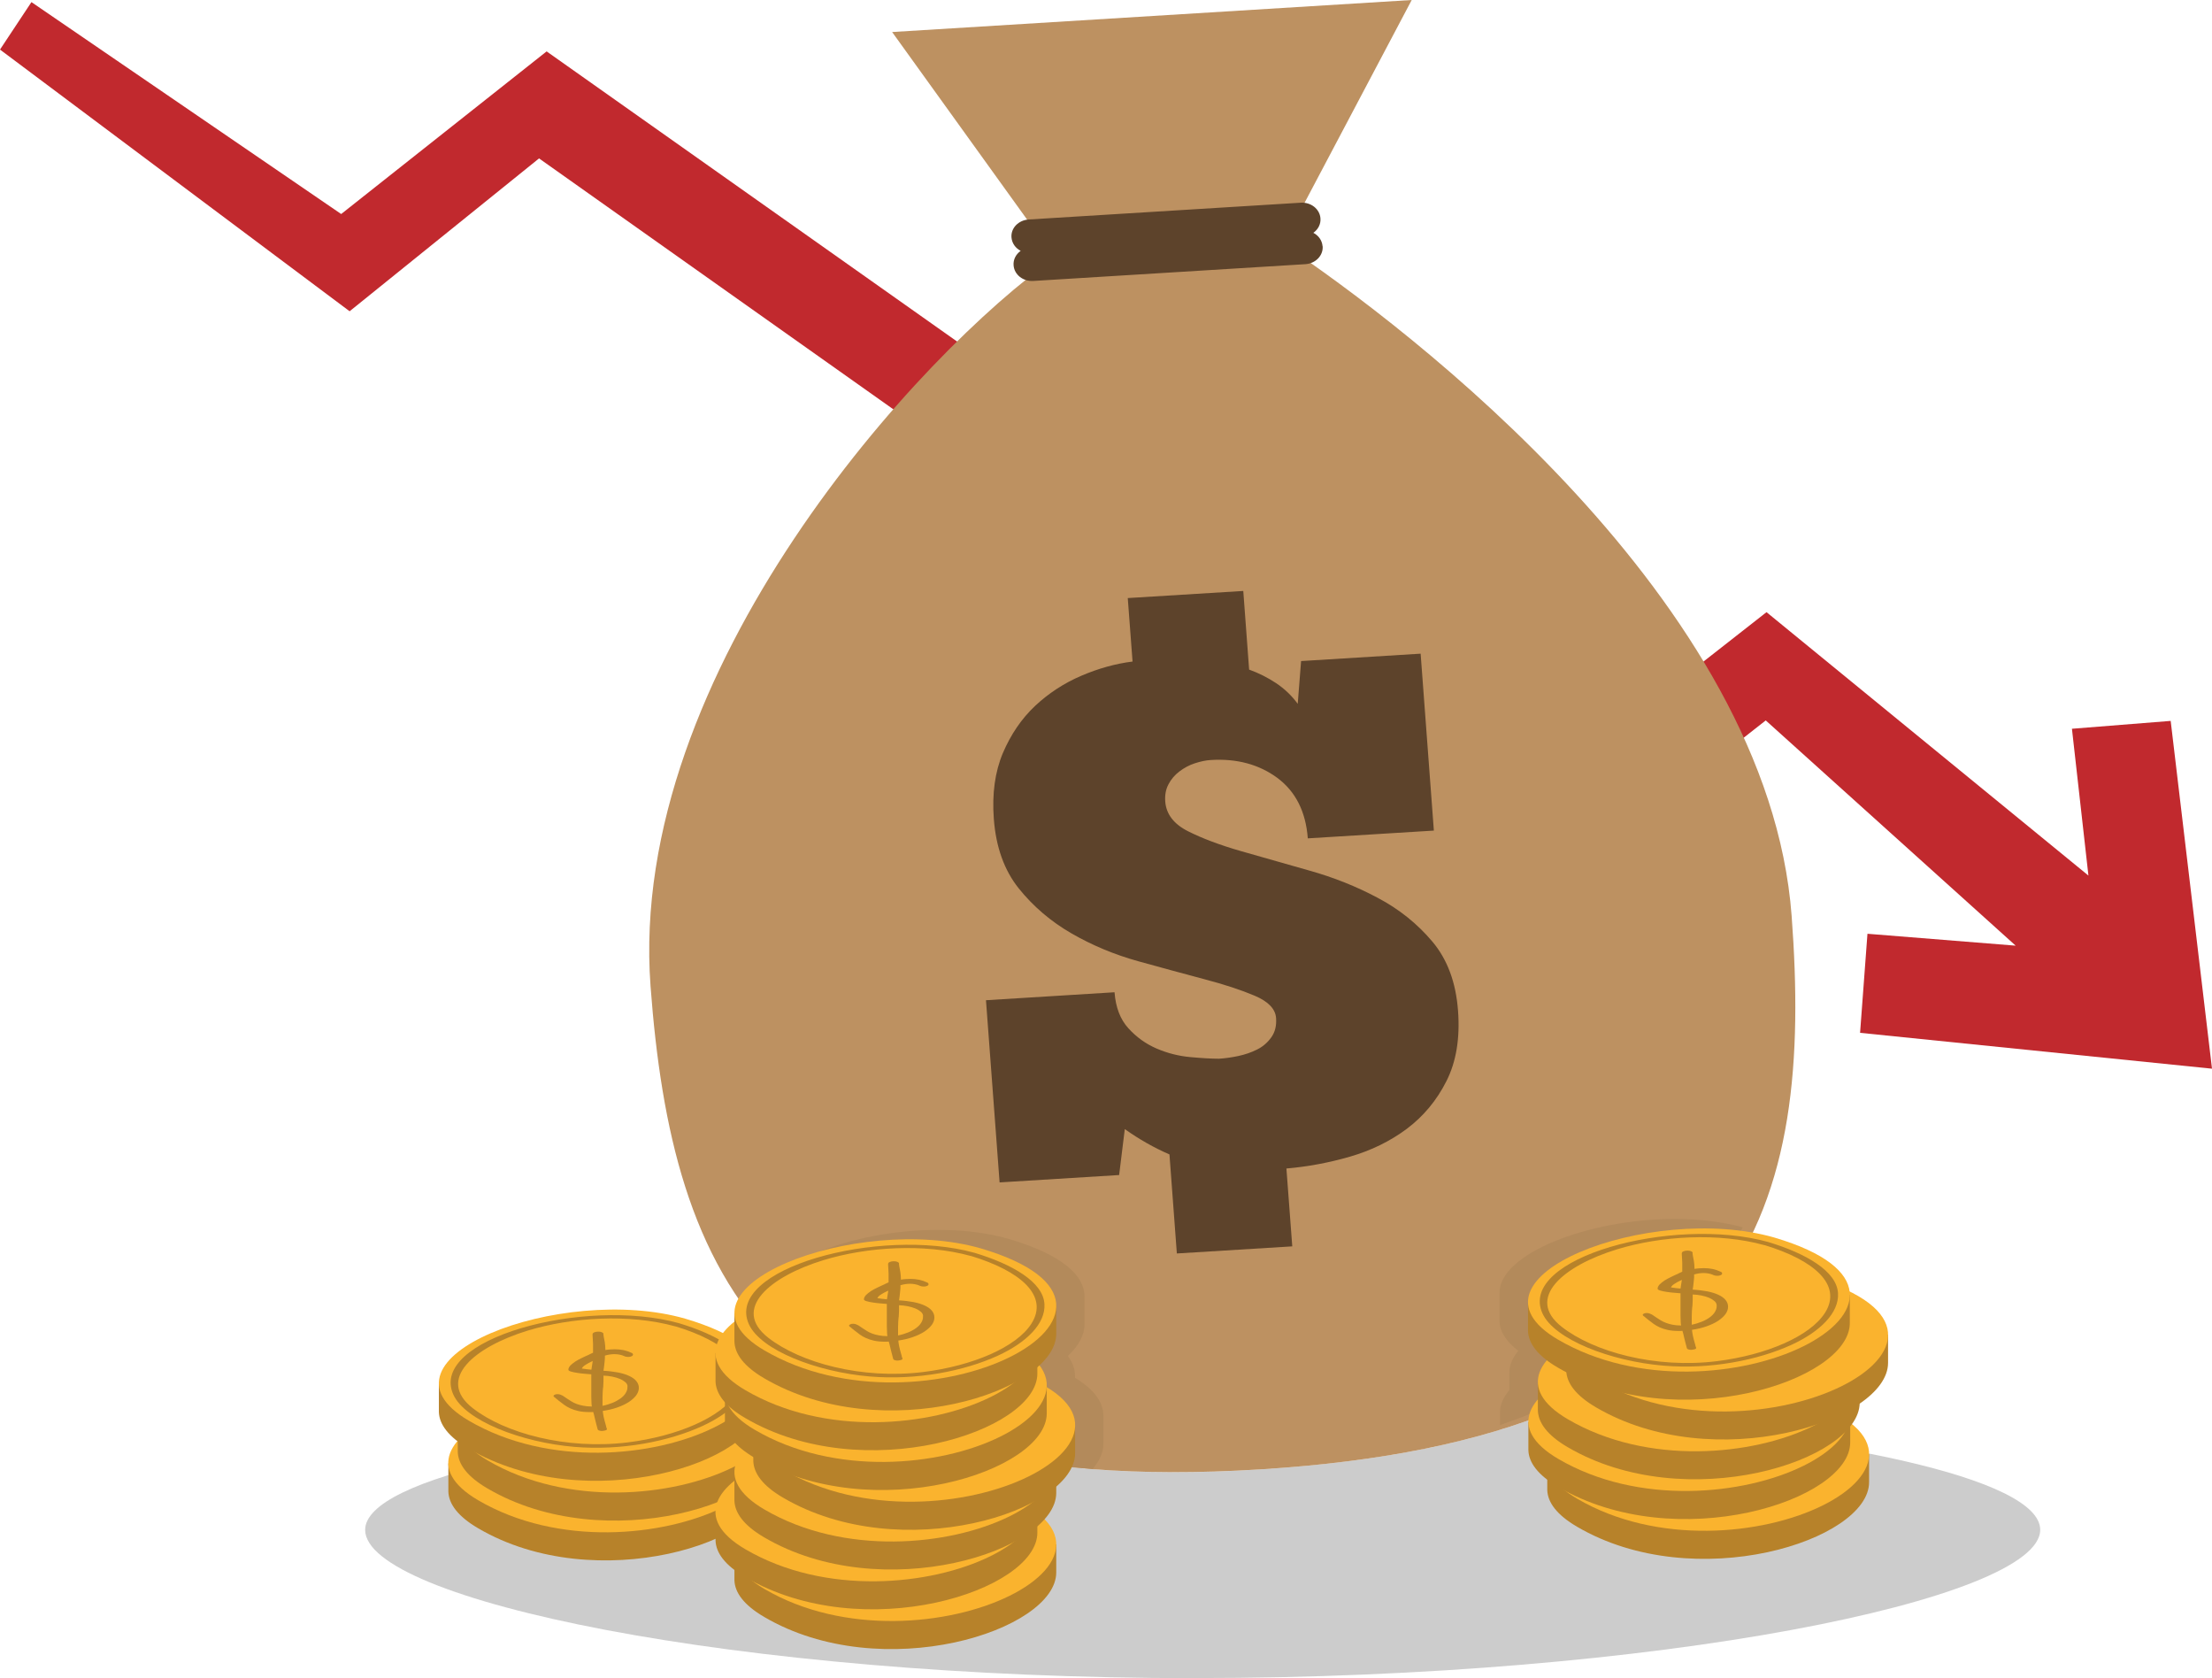 <?xml version="1.0" encoding="UTF-8"?><svg id="Camada_1" xmlns="http://www.w3.org/2000/svg" viewBox="0 0 230.74 175.01"><defs><style>.cls-1{fill:#b7822a;}.cls-2{fill:#c1292e;}.cls-3{fill:#5d432b;}.cls-4{fill:#b38a5b;}.cls-5{fill:#fab32e;}.cls-6{fill:#010101;opacity:.2;}.cls-7{fill:#bd9161;}</style></defs><polygon class="cls-2" points="194.03 107.71 194.8 97.38 210.26 98.62 184.19 75.13 162.77 91.95 56.23 16.52 36.47 32.46 0 5.17 3.28 .22 35.59 22.32 57.02 5.36 163.17 80.37 184.27 63.84 217.85 91.31 216.13 76 226.43 75.18 230.74 111.45 194.03 107.71 194.03 107.71"/><path class="cls-6" d="M124.68,175.01c-48.25,0-86.59-8.21-86.59-15.46,0-5.41,21.77-10.06,52.86-12.07,7.69,3.86,17.93,6.05,31.55,6.05,2.83,0,5.79-.09,8.92-.29,12.26-.76,21.95-2.73,29.57-5.7,30.54,2.05,51.83,6.65,51.83,12,0,7.25-39.89,15.46-88.14,15.46"/><path class="cls-7" d="M110.02,26.9c-13.83,9.67-44.61,43.1-42.16,75.95,2.23,29.86,11.99,53.58,63.56,50.39,51.57-3.18,57.71-27.88,55.47-57.74-2.46-32.85-40.01-61.31-53.07-70.07L147.26,0l-54.2,3.34,16.96,23.56"/><path class="cls-3" d="M129.69,61.63l.61,8.2c1,.36,1.93.83,2.81,1.41.87.58,1.63,1.3,2.26,2.16l.35-4.46,12.47-.77,1.38,18.45-13.15.81c-.21-2.79-1.27-4.88-3.17-6.3-1.91-1.41-4.23-2.04-6.96-1.87-.51.03-1.06.15-1.65.34-.59.19-1.12.48-1.61.85-.49.37-.87.82-1.14,1.34-.28.52-.39,1.12-.34,1.8.1,1.31.89,2.35,2.38,3.1,1.49.75,3.33,1.44,5.52,2.07,2.19.63,4.56,1.3,7.1,2.02,2.54.71,4.93,1.66,7.16,2.85,2.24,1.18,4.13,2.7,5.7,4.56,1.57,1.86,2.46,4.26,2.68,7.2.22,2.89-.19,5.35-1.21,7.36-1.02,2.02-2.4,3.67-4.13,4.97-1.73,1.29-3.71,2.26-5.92,2.9-2.21.64-4.43,1.05-6.64,1.24l.61,8.12-12.04.74-.77-10.33c-1.6-.69-3.15-1.57-4.66-2.64l-.59,4.79-12.47.77-1.42-19,13.41-.83c.12,1.58.6,2.83,1.44,3.75.84.93,1.82,1.63,2.95,2.12,1.12.48,2.29.78,3.5.89,1.21.11,2.21.17,3.01.17.63-.04,1.29-.13,2-.28.7-.15,1.36-.37,1.97-.68.61-.3,1.1-.73,1.49-1.28.39-.55.55-1.22.49-2.01-.07-.95-.82-1.72-2.23-2.32-1.42-.6-3.18-1.18-5.28-1.73-2.1-.56-4.39-1.18-6.88-1.87-2.48-.69-4.8-1.66-6.95-2.9-2.15-1.24-3.98-2.8-5.5-4.69-1.51-1.89-2.38-4.3-2.6-7.24-.2-2.63.12-4.92.94-6.87.83-1.95,1.95-3.59,3.36-4.92,1.42-1.33,3.03-2.38,4.83-3.15,1.8-.77,3.58-1.26,5.34-1.48l-.5-6.62,12.04-.74h0Z"/><path class="cls-3" d="M137.96,25.68c-.05-.61-.42-1.12-.96-1.4.49-.35.79-.9.74-1.51-.07-.97-.99-1.7-2.06-1.63l-28.38,1.75c-1.06.07-1.87.9-1.79,1.87.05.61.42,1.12.96,1.4-.49.35-.79.9-.74,1.51.07.97.99,1.7,2.06,1.63l28.38-1.75c1.06-.07,1.87-.9,1.8-1.87h0Z"/><path class="cls-4" d="M156.47,148.63v-1.32s0,0,0,0c-.01-.81.34-1.59.98-2.34v-1.81s0,0,0,0c-.01-.79.32-1.56.93-2.29-1.33-1.02-1.94-2.06-1.96-3.07v-2.95s0,0,0,0c-.07-4.08,9.24-7.73,18.28-7.73,2.45,0,4.88.27,7.09.87-4.48,9.02-12.32,16.2-25.34,20.63"/><path class="cls-1" d="M194.17,151.39c-1.09-1.41-3.34-2.74-7.07-3.85-9.14-2.62-22.08.55-25.06,4.9h-.64v2.95c.04,1.27.97,2.58,3.11,3.83,12.3,7.21,30.46,1.43,30.46-4.64v-1.05s0-1.88,0-1.88l-.8-.26h0Z"/><path class="cls-5" d="M187.1,145.66c-12.95-3.71-33.57,4.19-22.59,10.63,16.65,9.76,44.04-4.28,22.59-10.63h0Z"/><path class="cls-1" d="M181.08,152.73c0-.16-.07-.3-.22-.44-.15-.13-.34-.25-.58-.35-.24-.1-.51-.18-.81-.24-.3-.06-.6-.09-.9-.1,0,.25,0,.46,0,.61,0,.15-.01.28-.02.39,0,.11-.01.21-.03.31-.01.1-.02.22-.03.37,0,.15-.01.34-.02.57,0,.23,0,.53,0,.89.39-.08.74-.19,1.06-.32.32-.13.59-.28.82-.45.23-.17.41-.35.53-.55.12-.2.19-.39.19-.59v-.12h0ZM177.32,150.13c-.22.11-.43.23-.63.35-.19.12-.32.25-.38.38.17.03.33.05.5.07.17.02.33.03.5.05.02-.18.05-.34.07-.46.02-.13.05-.28.07-.45-.06.03-.1.05-.12.07h0ZM178.57,147.28c.02.19.05.36.08.49.03.13.05.26.07.38.02.12.03.24.04.36.01.12.02.26.02.42.17-.03.33-.05.5-.06.17-.01.32-.02.48-.02.64,0,1.22.12,1.74.37h0c.11.04.16.11.16.19,0,.07-.05.13-.15.17-.1.05-.22.07-.35.07-.17,0-.31-.03-.44-.09h.02c-.32-.14-.66-.2-1.03-.2-.31,0-.63.05-.98.15,0,.2,0,.37-.02.51-.01.14-.02.28-.04.39-.01.12-.03.23-.04.34-.02.11-.03.22-.04.34.56.03,1.06.1,1.52.19.46.09.84.21,1.16.36.32.15.57.32.74.53.18.21.27.45.27.72s-.1.53-.28.78c-.19.25-.45.48-.78.7-.33.21-.73.4-1.19.56-.46.16-.96.28-1.51.36.01.14.02.25.04.34.01.09.03.18.04.28.02.1.05.23.09.38.04.15.1.35.17.61,0,.06.01.11.04.15.02.05.04.1.04.15s-.06.1-.2.13c-.13.03-.24.05-.34.05s-.19-.02-.28-.05c-.09-.03-.15-.09-.16-.17-.07-.26-.13-.48-.17-.65-.04-.17-.08-.33-.11-.45-.03-.13-.06-.24-.08-.34-.02-.1-.05-.21-.09-.32-.06,0-.13.01-.21.01-.08,0-.16,0-.23,0-.42,0-.79-.04-1.11-.11-.31-.07-.59-.16-.82-.27-.24-.11-.45-.23-.63-.36-.18-.13-.35-.26-.5-.39h0c-.07-.05-.14-.1-.2-.16-.07-.05-.13-.1-.19-.15v-.02c-.06-.03-.11-.06-.16-.11-.05-.04-.07-.08-.07-.11,0-.05.04-.09.12-.13.08-.04.18-.06.3-.06.11,0,.2.02.29.05.09.03.17.07.25.11.08.05.15.09.21.14.06.05.13.09.19.13.18.12.35.23.51.33.17.1.35.19.56.27.21.08.43.14.68.18.25.05.54.08.89.08-.02-.12-.04-.26-.04-.41,0-.15-.01-.35-.02-.59,0-.24,0-.55,0-.93v-1.43h-.02c-.14-.01-.35-.03-.61-.05-.27-.02-.53-.05-.79-.09-.26-.04-.49-.08-.68-.14-.19-.05-.29-.12-.29-.2,0-.14.07-.28.2-.43.14-.14.31-.28.52-.42.21-.14.45-.26.7-.38.25-.12.5-.24.74-.34h-.02l.43-.2v-.52c0-.14,0-.28,0-.4,0-.13-.01-.26-.02-.4,0-.14-.01-.32-.03-.53v-.06c0-.1.06-.17.19-.22.12-.05.26-.07.42-.07.12,0,.22.02.32.05.09.03.17.08.21.16h0Z"/><path class="cls-1" d="M192.2,147.24c-1.09-1.41-3.34-2.74-7.07-3.85-9.14-2.62-22.08.55-25.06,4.9h-.64v2.95c.04,1.27.97,2.58,3.11,3.83,12.3,7.21,30.46,1.43,30.46-4.64v-1.05s0-1.88,0-1.88l-.8-.26h0Z"/><path class="cls-5" d="M185.13,141.51c-12.95-3.71-33.57,4.19-22.59,10.63,16.65,9.76,44.04-4.28,22.59-10.63h0Z"/><path class="cls-1" d="M179.11,148.58c0-.16-.07-.3-.22-.44-.15-.13-.34-.25-.58-.35-.24-.1-.51-.18-.81-.24-.3-.06-.6-.09-.9-.1,0,.26,0,.46,0,.61,0,.15-.01.28-.02.4,0,.11-.02.21-.03.31-.01.1-.02.22-.03.37,0,.15-.01.34-.02.57,0,.23,0,.53,0,.89.39-.08.74-.18,1.06-.32.32-.13.59-.28.82-.45.23-.17.41-.35.53-.55.12-.2.19-.39.19-.59v-.12h0ZM175.35,145.98c-.22.11-.43.23-.63.35-.19.12-.32.25-.38.38.17.03.33.05.5.07.17.02.33.03.5.05.02-.18.05-.34.07-.46.02-.13.05-.28.07-.45-.06.03-.1.05-.12.07h0ZM176.59,143.13c.02.19.05.36.08.49.03.13.05.26.07.38.02.12.03.24.04.36.01.12.02.26.02.42.17-.03.33-.05.5-.06.17-.01.32-.02.48-.02.64,0,1.22.12,1.74.37h0c.11.04.16.11.16.19,0,.07-.05.13-.15.17-.1.05-.22.07-.35.07-.17,0-.31-.03-.44-.09h.02c-.32-.14-.66-.2-1.03-.2-.31,0-.63.05-.98.15,0,.2,0,.37-.02.51-.01.14-.02.27-.04.39-.01.12-.03.23-.04.34-.02.11-.03.22-.04.34.56.03,1.06.1,1.52.19.45.09.84.21,1.16.36.32.15.57.32.74.53.18.21.27.45.27.72s-.09.53-.28.78c-.19.25-.45.48-.78.7-.33.21-.73.4-1.19.56-.46.16-.96.28-1.51.36.01.14.02.25.04.34.01.09.03.18.04.28.02.1.05.23.09.38.04.15.1.35.17.61,0,.06.01.11.04.15.02.05.04.1.04.15s-.06.1-.2.13c-.13.03-.24.05-.34.05s-.19-.02-.28-.05c-.09-.03-.15-.09-.16-.17-.07-.26-.13-.48-.17-.65-.04-.17-.08-.33-.11-.45-.03-.13-.06-.24-.08-.34-.02-.1-.05-.2-.09-.32-.06,0-.13.01-.21.01-.08,0-.16,0-.23,0-.43,0-.79-.04-1.11-.11-.31-.07-.59-.16-.82-.27-.24-.11-.45-.23-.63-.36-.18-.13-.35-.26-.51-.39h0c-.07-.05-.14-.1-.2-.16-.06-.05-.13-.1-.19-.15v-.02c-.06-.03-.11-.06-.16-.11-.05-.04-.07-.08-.07-.11,0-.05.04-.09.12-.13.08-.04.18-.06.3-.06.11,0,.2.02.29.05.09.03.17.07.25.11.08.05.15.09.21.14.06.05.13.09.19.13.18.12.35.23.51.33.17.1.35.19.56.27.21.08.43.14.68.19.25.05.54.08.89.08-.02-.12-.04-.26-.04-.41,0-.15-.01-.35-.02-.59,0-.24,0-.55,0-.93v-1.43h-.02c-.14-.01-.35-.03-.61-.05-.27-.02-.53-.05-.79-.09-.26-.04-.49-.08-.68-.14-.19-.05-.29-.12-.29-.2,0-.14.07-.28.2-.43.14-.14.31-.28.52-.42.21-.13.45-.26.7-.38.25-.12.5-.24.74-.34h-.02l.43-.2v-.52c0-.14,0-.28,0-.4,0-.13-.01-.26-.02-.4,0-.14-.02-.32-.03-.53v-.06c0-.1.06-.17.19-.22.12-.05.26-.07.42-.07.12,0,.22.02.32.05.09.03.17.08.21.16h0Z"/><path class="cls-1" d="M193.19,143.09c-1.09-1.41-3.34-2.74-7.07-3.85-9.14-2.62-22.08.55-25.06,4.9h-.64v2.95c.04,1.27.97,2.58,3.11,3.83,12.3,7.21,30.46,1.43,30.46-4.64v-1.05s0-1.88,0-1.88l-.8-.26h0Z"/><path class="cls-5" d="M186.12,137.37c-12.95-3.71-33.57,4.19-22.59,10.63,16.65,9.76,44.04-4.28,22.59-10.63h0Z"/><path class="cls-1" d="M180.1,144.43c0-.16-.07-.3-.22-.44-.15-.13-.34-.25-.58-.35-.24-.1-.51-.18-.81-.24-.3-.06-.6-.09-.9-.1,0,.25,0,.46,0,.61,0,.15-.01.28-.02.4,0,.11-.01.21-.03.31-.01.1-.02.22-.03.37,0,.15-.01.34-.02.57,0,.23,0,.53,0,.89.39-.08.74-.18,1.06-.32.32-.13.59-.28.82-.45.23-.17.41-.35.53-.55.12-.2.19-.39.19-.59v-.12h0ZM176.34,141.83c-.22.11-.43.23-.63.35-.19.12-.32.25-.38.38.17.03.33.05.5.07.17.02.33.03.5.05.02-.18.05-.34.07-.46.02-.13.05-.28.07-.45-.06.03-.1.05-.12.07h0ZM177.58,138.98c.02.19.05.36.08.49.03.13.05.26.07.38.02.12.03.24.04.36.01.12.02.26.02.42.16-.03.33-.05.5-.06.17-.01.32-.02.48-.02.64,0,1.22.12,1.74.37h0c.11.04.16.11.16.19,0,.07-.05.13-.15.17-.1.05-.22.07-.35.07-.17,0-.31-.03-.44-.09h.02c-.32-.14-.66-.2-1.03-.2-.31,0-.63.05-.98.15,0,.2,0,.37-.02.51-.01.14-.02.27-.04.39-.01.12-.03.23-.04.34-.02.11-.03.22-.04.34.56.03,1.06.1,1.52.18.46.09.84.21,1.16.36.32.15.57.32.74.53.18.21.27.45.27.72s-.09.53-.28.78c-.19.25-.45.48-.78.7-.33.21-.73.4-1.19.56-.46.16-.96.28-1.51.36.01.14.02.25.04.34.01.09.03.18.04.28.02.1.05.23.09.38.04.15.1.35.17.61,0,.06.01.11.04.15.02.05.04.1.04.15s-.07.1-.2.13c-.13.03-.24.05-.34.05s-.19-.02-.28-.05c-.09-.03-.15-.09-.16-.17-.07-.26-.13-.48-.17-.65-.04-.18-.08-.33-.11-.45-.03-.13-.06-.24-.08-.34-.02-.1-.05-.2-.09-.32-.06,0-.13.01-.21.01-.08,0-.16,0-.23,0-.43,0-.8-.04-1.11-.11-.31-.07-.59-.16-.82-.27-.24-.11-.45-.23-.63-.36-.18-.13-.35-.26-.51-.39h0c-.07-.05-.14-.1-.2-.16-.06-.05-.13-.1-.19-.15v-.02c-.06-.03-.11-.06-.16-.11-.05-.04-.07-.08-.07-.11,0-.05.04-.09.12-.13.08-.04.18-.06.3-.06.11,0,.2.02.29.05.09.03.17.07.25.11.08.05.15.09.21.14.06.05.13.09.19.13.18.12.35.23.51.33.17.1.35.19.56.27.21.08.43.14.68.18.25.05.54.08.89.08-.02-.12-.04-.26-.04-.41,0-.15-.01-.35-.02-.59,0-.24,0-.55,0-.93v-1.43h-.02c-.14-.01-.35-.03-.61-.05-.27-.02-.53-.05-.79-.09-.26-.04-.49-.08-.68-.14-.19-.05-.29-.12-.29-.2,0-.14.07-.28.2-.43.14-.14.31-.28.52-.42.21-.14.45-.26.7-.38.25-.12.5-.24.74-.34h-.02l.43-.2v-.52c0-.14,0-.28,0-.4,0-.13-.01-.26-.02-.4,0-.14-.02-.32-.03-.53v-.06c0-.1.06-.17.19-.22.12-.05.26-.07.42-.07.12,0,.22.02.32.05.09.03.17.08.21.16h0Z"/><path class="cls-1" d="M196.15,138.94c-1.09-1.41-3.34-2.74-7.07-3.85-9.14-2.62-22.08.55-25.06,4.9h-.64v2.95c.04,1.27.97,2.58,3.11,3.83,12.3,7.21,30.46,1.43,30.46-4.64v-1.05s0-1.88,0-1.88l-.8-.26h0Z"/><path class="cls-5" d="M189.08,133.22c-12.95-3.71-33.57,4.2-22.59,10.63,16.65,9.76,44.04-4.28,22.59-10.63h0Z"/><path class="cls-1" d="M183.06,140.29c0-.16-.07-.3-.22-.44-.15-.13-.34-.25-.58-.35-.24-.1-.51-.18-.81-.24-.3-.06-.6-.09-.9-.1,0,.25,0,.46,0,.61,0,.15-.01.28-.02.4,0,.11-.02.21-.03.31-.01.1-.02.22-.03.37,0,.15-.01.34-.02.57,0,.23,0,.53,0,.89.39-.08.74-.19,1.06-.32.32-.13.59-.28.82-.45.23-.17.41-.35.53-.55.12-.2.19-.39.19-.59v-.12h0ZM179.3,137.68c-.22.11-.43.23-.63.35-.19.12-.32.25-.38.38.17.03.33.05.5.07.17.02.33.03.5.05.02-.18.05-.34.07-.46.02-.13.05-.28.07-.45-.06.03-.1.05-.12.07h0ZM180.54,134.84c.02.19.05.36.08.49.03.14.05.26.07.38.02.12.03.24.04.36.01.12.02.26.02.42.16-.03.33-.05.5-.06.17-.01.32-.02.48-.02.64,0,1.22.12,1.74.37h0c.11.04.16.11.16.19,0,.07-.05.13-.15.17-.1.05-.22.07-.35.07-.17,0-.31-.03-.44-.09h.02c-.32-.14-.66-.2-1.03-.2-.31,0-.63.05-.98.15,0,.2,0,.37-.02.51-.01.14-.02.27-.04.39-.01.12-.03.23-.04.34-.02.11-.03.22-.04.34.56.03,1.06.1,1.52.19.46.09.84.21,1.16.36.32.15.57.32.74.53.18.21.27.45.27.72s-.09.53-.28.78c-.19.25-.45.48-.78.7-.33.21-.73.4-1.19.56-.46.16-.96.28-1.51.36.01.14.02.25.04.34.01.09.03.18.04.28.02.1.05.23.09.38.04.15.1.35.17.61,0,.06.01.11.04.15.02.05.04.1.04.15s-.07.1-.2.13c-.13.03-.24.05-.34.05s-.19-.02-.28-.05c-.09-.03-.15-.09-.16-.17-.07-.26-.13-.48-.17-.65-.04-.17-.08-.33-.11-.45-.03-.13-.06-.24-.08-.34-.02-.1-.05-.2-.09-.32-.06,0-.13.01-.21.01-.08,0-.16,0-.23,0-.43,0-.79-.04-1.11-.11-.31-.07-.59-.16-.82-.27-.24-.11-.45-.23-.63-.36-.18-.13-.35-.26-.51-.39h0c-.07-.05-.14-.1-.2-.16-.06-.05-.13-.1-.19-.15v-.02c-.06-.03-.11-.06-.16-.11-.05-.04-.07-.08-.07-.11,0-.05.04-.09.12-.13.08-.04.18-.06.3-.06.11,0,.2.02.29.05.09.03.17.07.25.11.08.05.15.09.21.14.07.05.13.09.19.13.18.12.35.23.51.33.17.1.35.19.56.27.21.08.43.14.68.19.25.05.54.08.89.08-.02-.12-.04-.26-.04-.41,0-.15-.01-.35-.02-.59,0-.24,0-.55,0-.93v-1.43h-.02c-.14-.01-.35-.03-.61-.05-.27-.02-.53-.05-.79-.09-.26-.04-.49-.08-.68-.14-.19-.05-.29-.12-.29-.2,0-.14.07-.28.2-.43.14-.14.31-.28.52-.42.21-.13.45-.26.7-.38.25-.12.5-.24.74-.34h-.02l.43-.2v-.52c0-.14,0-.28,0-.4,0-.13-.01-.26-.02-.4,0-.14-.02-.32-.03-.53v-.06c0-.1.06-.17.19-.22.12-.05.26-.07.42-.07.12,0,.22.02.32.05.09.03.17.08.21.16h0Z"/><path class="cls-1" d="M192.16,134.79c-1.09-1.41-3.34-2.74-7.07-3.85-9.14-2.62-22.08.55-25.06,4.9h-.64v2.95c.04,1.27.96,2.58,3.11,3.83,12.3,7.21,30.45,1.43,30.46-4.64v-1.05s0-1.88,0-1.88l-.8-.26h0Z"/><path class="cls-5" d="M185.09,129.06c-12.95-3.71-33.57,4.19-22.59,10.63,16.65,9.76,44.04-4.28,22.59-10.63h0Z"/><path class="cls-1" d="M179.07,136.13c0-.16-.07-.3-.22-.44-.15-.13-.34-.25-.57-.35-.24-.1-.51-.18-.81-.24-.3-.06-.6-.09-.9-.1,0,.25,0,.46,0,.61,0,.15-.01.28-.02.4,0,.11-.01.21-.03.31-.01.1-.02.22-.03.37,0,.15-.01.34-.02.57,0,.23,0,.53,0,.89.39-.08.74-.19,1.06-.32.32-.13.59-.28.82-.45.23-.17.41-.35.53-.55.12-.2.19-.39.19-.59v-.12h0ZM175.31,133.53c-.23.11-.44.23-.63.35-.2.12-.32.25-.38.38.16.03.33.05.5.07.16.02.33.03.5.05.02-.18.05-.34.07-.46.02-.13.05-.28.07-.45-.06.03-.1.05-.12.07h0ZM176.55,130.68c.02.19.05.36.08.49.03.13.05.26.07.38.02.12.03.24.04.36.01.12.02.26.02.42.17-.03.33-.05.5-.06.17-.01.32-.02.48-.02.64,0,1.22.12,1.74.37h0c.11.04.16.11.16.19,0,.07-.05.13-.15.17-.1.05-.22.07-.35.07-.17,0-.31-.03-.44-.09h.02c-.32-.14-.66-.2-1.03-.2-.31,0-.63.05-.97.15,0,.2,0,.37-.02.51-.01.14-.02.27-.04.39-.01.12-.03.23-.04.34-.02.11-.03.22-.05.34.56.03,1.06.1,1.52.18.45.09.84.21,1.16.36.32.15.57.32.74.53.18.21.27.45.27.72s-.1.53-.28.78c-.19.25-.45.48-.78.7-.33.21-.73.4-1.19.56-.46.16-.96.28-1.51.36.01.14.02.25.04.34.01.09.03.18.05.28.02.1.05.23.09.38.04.15.1.35.17.61,0,.06.01.11.04.15.02.05.04.1.04.15s-.06.1-.2.13c-.13.03-.24.05-.34.05s-.19-.02-.28-.05c-.09-.03-.15-.09-.16-.17-.07-.26-.13-.48-.17-.65-.04-.17-.08-.33-.11-.45-.03-.13-.06-.24-.08-.34-.02-.1-.05-.2-.09-.32-.06,0-.13.01-.21.01-.08,0-.16,0-.23,0-.42,0-.79-.04-1.11-.11-.31-.07-.59-.16-.83-.27-.24-.11-.45-.23-.63-.36-.18-.13-.35-.26-.51-.39h0c-.07-.05-.14-.1-.2-.16-.07-.05-.13-.1-.19-.15v-.02c-.06-.03-.11-.06-.16-.11-.05-.04-.07-.08-.07-.11,0-.05.04-.09.12-.13.08-.04.18-.06.3-.06.11,0,.2.02.29.05.09.03.17.07.25.11.08.05.15.09.21.14.07.05.13.09.19.13.18.12.35.23.51.33.16.1.35.19.56.27.21.08.43.14.68.19.25.05.54.08.89.08-.02-.12-.04-.26-.04-.41,0-.15-.01-.35-.02-.59,0-.24,0-.55,0-.93v-1.43h-.02c-.14-.01-.35-.03-.61-.05-.27-.02-.53-.05-.79-.09-.26-.04-.49-.08-.68-.14-.19-.05-.29-.12-.29-.2,0-.14.07-.28.2-.43.14-.14.31-.28.52-.42.21-.13.45-.26.7-.38.25-.12.5-.24.74-.34h-.02l.43-.2v-.52c0-.14,0-.28,0-.4,0-.13-.01-.26-.02-.4,0-.14-.01-.32-.03-.53v-.06c0-.1.06-.17.19-.22.12-.05.26-.07.42-.07.12,0,.22.02.32.05.09.03.17.08.21.16h0Z"/><path class="cls-1" d="M184.43,129.52c-9.93-2.75-26.16,1.67-23.53,7.45,1.23,2.71,7.07,4.98,12.63,5.45,4.91.41,9.85-.57,13.36-2.18,3.01-1.39,4.95-3.34,4.84-5.36-.12-2.32-3.36-4.17-7.3-5.36-.42-.13-.81.19-.39.32,5.19,1.57,8.18,4.15,6.33,7.07-1.56,2.45-6.13,4.4-11.26,5.04-6.44.8-12.87-.97-16.2-3.58-3.84-3.01.2-6.38,5.76-8.08,4.57-1.4,10.57-1.77,15.37-.44.43.12.82-.2.39-.32h0Z"/><path class="cls-4" d="M113.98,153.2c-17.04-1.43-27.82-7.32-34.67-16.12.09-.08.17-.16.26-.23v-.86s0,0,0,0c-.07-4.08,9.25-7.73,18.29-7.73,2.56,0,5.1.29,7.4.95,5.6,1.66,7.87,3.84,7.87,5.99h0s0,1.88,0,1.88v1.05c0,1.13-.64,2.25-1.74,3.28.51.69.75,1.38.75,2.08h0v.2c2.06,1.24,2.96,2.6,2.96,3.95h0s0,1.88,0,1.88v1.05c0,.9-.41,1.79-1.13,2.63"/><path class="cls-1" d="M79.54,151.55c-1.09-1.41-3.34-2.74-7.07-3.85-9.14-2.62-22.08.55-25.06,4.9h-.64v2.95c.04,1.27.97,2.58,3.11,3.83,12.3,7.21,30.45,1.43,30.46-4.64v-1.05s0-1.88,0-1.88l-.8-.26h0Z"/><path class="cls-5" d="M72.46,145.82c-12.95-3.71-33.57,4.19-22.59,10.63,16.65,9.76,44.04-4.28,22.59-10.63h0Z"/><path class="cls-1" d="M66.45,152.89c0-.16-.07-.3-.22-.44-.15-.13-.34-.25-.57-.35-.24-.1-.51-.18-.81-.24-.3-.06-.6-.09-.9-.1,0,.26,0,.46,0,.61,0,.15-.01.28-.02.4,0,.11-.01.21-.03.31-.01.1-.02.22-.03.37,0,.15-.01.34-.02.57,0,.23,0,.53,0,.89.39-.08.74-.19,1.06-.32.32-.13.59-.29.82-.45.23-.17.41-.35.53-.55.12-.2.19-.39.19-.59v-.12h0ZM62.69,150.29c-.23.11-.44.23-.63.35-.2.12-.32.25-.38.38.16.03.33.05.5.07.16.02.33.03.5.05.02-.18.05-.34.07-.46.02-.13.05-.28.07-.45-.06.03-.1.05-.12.07h0ZM63.93,147.44c.02.19.05.36.08.49.03.14.05.26.07.38.02.12.03.24.04.36.01.12.02.26.02.42.17-.03.33-.05.5-.06.17-.01.32-.02.48-.02.64,0,1.22.12,1.74.37h0c.11.04.16.11.16.19,0,.07-.05.13-.15.17-.1.05-.22.07-.35.07-.17,0-.31-.03-.44-.09h.02c-.32-.14-.66-.2-1.03-.2-.31,0-.63.05-.98.15,0,.2,0,.37-.02.51-.01.14-.02.27-.04.39-.01.12-.03.23-.04.34-.02.11-.03.22-.05.34.56.03,1.06.1,1.52.18.45.09.84.21,1.16.36.32.15.57.32.74.53.18.21.27.45.27.72s-.1.53-.28.78c-.19.25-.45.48-.78.7-.33.21-.73.4-1.19.56-.46.16-.96.28-1.51.36.01.14.02.25.04.34.01.09.03.18.05.28.02.1.05.23.09.38.04.15.1.35.17.61,0,.06.01.11.04.15.02.05.04.1.04.15s-.07.1-.2.13c-.13.03-.24.05-.34.05s-.19-.02-.28-.05c-.09-.03-.15-.09-.16-.17-.07-.26-.13-.48-.17-.65-.04-.17-.08-.33-.11-.45-.03-.13-.06-.24-.08-.34-.02-.1-.05-.2-.09-.32-.06,0-.13.01-.21.01-.08,0-.16,0-.23,0-.42,0-.79-.04-1.11-.11-.31-.07-.59-.16-.83-.27-.24-.11-.45-.23-.63-.36-.18-.13-.35-.26-.51-.39h0c-.07-.05-.14-.1-.2-.16-.07-.05-.13-.1-.19-.15v-.02c-.06-.03-.11-.06-.16-.11-.05-.04-.07-.08-.07-.11,0-.05.04-.09.12-.13.08-.04.18-.06.3-.06.11,0,.2.02.29.05.09.03.17.07.25.11.08.05.15.09.21.14.07.05.13.09.19.13.18.12.35.23.51.33.16.1.35.19.56.27.21.08.43.14.68.19.25.05.54.08.89.08-.02-.12-.04-.26-.04-.41,0-.15-.01-.35-.02-.59,0-.24,0-.55,0-.93v-1.43h-.02c-.14-.01-.35-.03-.61-.05-.27-.02-.53-.05-.79-.09-.26-.04-.49-.08-.68-.14-.19-.05-.29-.12-.29-.2,0-.14.07-.28.2-.43.14-.14.31-.28.52-.42.21-.14.45-.26.7-.38.25-.12.5-.24.74-.34h-.02l.43-.2v-.52c0-.14,0-.28,0-.4,0-.13-.01-.26-.02-.4,0-.14-.01-.32-.03-.53v-.06c0-.1.06-.17.19-.22.12-.05.26-.07.42-.07.12,0,.23.02.32.05.09.03.17.08.21.16h0Z"/><path class="cls-1" d="M80.52,147.4c-1.09-1.41-3.34-2.74-7.07-3.85-9.14-2.62-22.08.55-25.06,4.9h-.64v2.95c.04,1.27.96,2.58,3.11,3.83,12.3,7.21,30.45,1.43,30.46-4.64v-1.05s0-1.88,0-1.88l-.8-.26h0Z"/><path class="cls-5" d="M73.45,141.67c-12.95-3.71-33.57,4.19-22.59,10.63,16.65,9.76,44.04-4.28,22.59-10.63h0Z"/><path class="cls-1" d="M67.43,148.74c0-.16-.07-.3-.22-.44-.15-.13-.34-.25-.57-.35-.24-.1-.51-.18-.81-.24-.3-.06-.6-.09-.9-.1,0,.26,0,.46,0,.61,0,.15-.01.28-.02.4,0,.11-.01.21-.03.31-.01.1-.02.22-.03.37,0,.15-.01.34-.02.57,0,.23,0,.53,0,.89.39-.08.74-.19,1.06-.32.32-.13.59-.29.82-.45.23-.17.41-.35.53-.55.12-.2.19-.39.19-.59v-.12h0ZM63.67,146.14c-.23.11-.44.23-.63.35-.2.12-.32.25-.38.38.16.03.33.05.5.07.16.02.33.03.5.05.02-.18.05-.34.07-.46.02-.13.05-.28.07-.45-.06.03-.1.05-.12.07h0ZM64.92,143.29c.02.19.05.36.08.49.03.13.05.26.07.38.02.12.03.24.04.36.01.12.02.26.02.42.17-.03.33-.05.5-.06.17-.01.32-.02.48-.02.64,0,1.22.12,1.74.37h0c.11.04.16.11.16.19,0,.07-.05.13-.15.17-.1.05-.22.07-.35.07-.17,0-.31-.03-.44-.09h.02c-.32-.14-.66-.2-1.03-.2-.31,0-.63.05-.98.15,0,.2,0,.37-.02.51-.01.14-.02.27-.04.39-.01.12-.03.23-.04.34-.02.11-.03.22-.05.34.56.03,1.06.1,1.52.19.45.09.84.21,1.16.36.32.15.57.32.74.53.18.21.27.45.27.72s-.1.53-.28.78c-.19.25-.45.48-.78.7-.33.21-.73.4-1.19.56-.46.16-.96.28-1.51.36.01.14.02.25.04.34.01.09.03.18.05.28.02.1.05.23.09.38.04.15.1.35.17.61,0,.06.01.11.04.15.02.05.04.1.04.15s-.06.1-.2.13c-.13.03-.24.05-.34.05s-.19-.02-.28-.05c-.09-.03-.15-.09-.16-.17-.07-.26-.13-.48-.17-.65-.04-.17-.08-.33-.11-.45-.03-.13-.06-.24-.08-.34-.02-.1-.05-.2-.09-.32-.06,0-.13.01-.21.01-.08,0-.16,0-.23,0-.42,0-.79-.03-1.11-.11-.31-.07-.59-.16-.83-.27-.24-.11-.45-.23-.63-.36-.18-.13-.35-.26-.51-.39h0c-.07-.05-.14-.1-.2-.16-.07-.05-.13-.1-.19-.15v-.02c-.06-.03-.11-.06-.16-.11-.05-.04-.07-.08-.07-.11,0-.05.04-.09.12-.13.08-.04.18-.06.3-.06.11,0,.2.02.29.05.09.03.17.07.25.11.08.05.15.09.21.14.07.05.13.09.19.13.18.12.35.23.51.33.16.1.35.19.56.27.21.08.43.14.68.19.25.05.54.08.89.08-.02-.12-.04-.26-.04-.41,0-.15-.01-.35-.02-.59,0-.24,0-.55,0-.93v-1.43h-.02c-.14-.01-.35-.03-.61-.05-.27-.02-.53-.05-.79-.09-.26-.04-.49-.08-.68-.14-.19-.05-.29-.12-.29-.2,0-.14.07-.28.2-.43.14-.14.31-.28.52-.42.21-.13.45-.26.7-.38.25-.12.5-.24.74-.34h-.02l.43-.2v-.52c0-.14,0-.28,0-.4,0-.13-.01-.26-.02-.4,0-.14-.01-.32-.03-.53v-.06c0-.1.06-.17.19-.22.12-.05.26-.07.42-.07.12,0,.22.02.32.05.09.03.17.08.21.16h0Z"/><path class="cls-1" d="M78.55,143.25c-1.09-1.41-3.34-2.74-7.07-3.85-9.14-2.62-22.08.55-25.06,4.9h-.64v2.95c.04,1.27.97,2.58,3.11,3.83,12.3,7.21,30.45,1.43,30.46-4.64v-1.05s0-1.88,0-1.88l-.8-.26h0Z"/><path class="cls-5" d="M71.48,137.52c-12.95-3.71-33.57,4.19-22.59,10.63,16.65,9.76,44.04-4.28,22.59-10.63h0Z"/><path class="cls-1" d="M65.46,144.59c0-.16-.07-.3-.22-.44-.15-.13-.34-.25-.58-.35-.24-.1-.51-.18-.81-.24-.3-.06-.6-.09-.9-.1,0,.25,0,.46,0,.61,0,.15-.01.28-.02.4,0,.11-.01.21-.03.31-.01.1-.02.22-.03.37,0,.15-.01.34-.02.57,0,.23,0,.53,0,.89.39-.08.74-.19,1.06-.32.32-.13.59-.29.82-.45.23-.17.41-.35.53-.55.12-.2.19-.39.19-.59v-.12h0ZM61.7,141.99c-.23.11-.44.23-.63.35-.2.12-.32.25-.38.38.16.03.33.05.5.07.16.02.33.03.5.05.02-.18.05-.34.07-.46.02-.13.05-.28.07-.45-.06.03-.1.05-.12.07h0ZM62.94,139.14c.02.19.05.36.08.49.03.14.05.26.07.38.02.12.03.24.04.36.01.12.02.26.02.42.17-.03.33-.05.5-.06.17-.01.32-.02.48-.02.64,0,1.22.12,1.74.37h0c.11.04.16.11.16.19,0,.07-.05.13-.15.17-.1.05-.22.07-.35.07-.17,0-.31-.03-.44-.09h.02c-.32-.14-.66-.2-1.03-.2-.31,0-.63.05-.98.15,0,.2,0,.37-.02.51-.01.14-.02.27-.04.39-.01.12-.03.23-.04.34-.02.11-.03.22-.05.34.56.03,1.06.1,1.52.18.45.09.84.21,1.16.36.32.15.57.32.74.53.18.21.27.45.27.72s-.1.53-.28.78c-.19.25-.45.48-.78.7-.33.21-.73.4-1.19.56-.46.16-.96.28-1.51.36.01.14.02.25.04.34.01.09.03.18.05.28.02.1.05.23.09.38.04.15.1.35.17.61,0,.06.01.11.04.15.02.05.04.1.04.15s-.06.1-.2.13c-.13.03-.24.05-.34.05s-.19-.02-.28-.05c-.09-.03-.15-.09-.16-.17-.07-.26-.13-.48-.17-.65-.04-.18-.08-.33-.11-.45-.03-.13-.06-.24-.08-.34-.02-.1-.05-.2-.09-.32-.06,0-.13.01-.21.01-.08,0-.16,0-.23,0-.42,0-.79-.04-1.11-.11-.31-.07-.59-.16-.83-.27-.24-.11-.45-.23-.63-.36-.18-.13-.35-.26-.51-.39h0c-.07-.05-.14-.1-.2-.16-.07-.05-.13-.1-.19-.15v-.02c-.06-.03-.11-.06-.16-.11-.05-.04-.07-.08-.07-.11,0-.05.04-.09.12-.13.08-.04.18-.06.3-.06.11,0,.2.02.29.05.09.03.17.07.25.11.08.05.15.09.21.14.07.05.13.09.19.13.18.12.35.23.51.33.16.1.35.19.56.27.21.07.43.14.68.18.25.05.54.08.89.08-.02-.12-.04-.26-.04-.41,0-.15-.01-.35-.02-.59,0-.24,0-.55,0-.93v-1.43h-.02c-.14-.01-.35-.03-.61-.05-.27-.02-.53-.05-.79-.09-.26-.04-.49-.08-.68-.14-.19-.05-.29-.12-.29-.2,0-.14.07-.28.2-.43.14-.14.31-.28.52-.42.21-.14.45-.26.7-.38.25-.12.5-.24.74-.34h-.02l.43-.2v-.52c0-.14,0-.28,0-.4,0-.13-.01-.26-.02-.4,0-.14-.01-.32-.03-.53v-.06c0-.1.06-.17.19-.22.12-.05.26-.07.42-.07.12,0,.23.02.32.05.09.03.17.08.21.16h0Z"/><path class="cls-1" d="M70.82,137.99c-9.93-2.75-26.16,1.67-23.53,7.45,1.23,2.71,7.07,4.98,12.63,5.45,4.91.41,9.85-.57,13.36-2.18,3.01-1.39,4.95-3.34,4.84-5.36-.12-2.32-3.36-4.17-7.3-5.36-.42-.13-.81.19-.39.32,5.19,1.57,8.18,4.15,6.33,7.07-1.56,2.45-6.13,4.4-11.26,5.04-6.44.8-12.87-.97-16.2-3.58-3.84-3.01.2-6.38,5.76-8.08,4.57-1.39,10.56-1.77,15.37-.44.43.12.82-.2.39-.32h0Z"/><path class="cls-1" d="M109.38,160.8c-1.09-1.41-3.34-2.74-7.07-3.85-9.14-2.62-22.08.55-25.06,4.9h-.64v2.95c.04,1.27.97,2.58,3.11,3.83,12.3,7.21,30.45,1.43,30.46-4.64v-1.05s0-1.88,0-1.88l-.8-.26h0Z"/><path class="cls-5" d="M102.31,155.07c-12.95-3.71-33.57,4.19-22.59,10.63,16.65,9.76,44.04-4.28,22.59-10.63h0Z"/><path class="cls-1" d="M96.29,162.14c0-.16-.07-.3-.22-.44-.15-.13-.34-.25-.58-.35-.24-.1-.51-.18-.81-.24-.3-.06-.6-.09-.9-.1,0,.25,0,.46,0,.61,0,.15-.01.28-.02.4,0,.11-.01.21-.03.31-.01.1-.02.22-.03.37,0,.15-.01.34-.02.57,0,.23,0,.53,0,.89.39-.08.74-.19,1.06-.32.32-.13.59-.28.82-.45.23-.17.41-.35.53-.55.12-.2.19-.39.19-.59v-.12h0ZM92.53,159.54c-.23.11-.44.23-.63.35-.2.12-.32.25-.38.38.16.03.33.05.5.07.16.02.33.03.5.05.02-.18.05-.34.07-.46.02-.13.05-.28.07-.45-.06.03-.1.05-.12.07h0ZM93.77,156.69c.02.19.05.36.08.49.03.14.05.26.07.38.02.12.03.24.04.36.01.12.02.26.02.42.17-.03.33-.05.5-.06.17-.01.32-.02.48-.02.64,0,1.22.12,1.74.37h0c.11.04.16.11.16.19,0,.07-.05.13-.15.17-.1.05-.22.07-.35.07-.17,0-.31-.03-.44-.09h.02c-.32-.14-.66-.2-1.03-.2-.31,0-.63.05-.98.15,0,.2,0,.37-.02.51-.01.14-.02.27-.04.39-.01.12-.03.23-.04.34-.02.11-.03.22-.05.34.56.03,1.06.1,1.52.19.45.09.84.21,1.16.36.32.15.57.32.74.53.18.21.27.45.27.72s-.1.53-.28.78c-.19.25-.45.48-.78.7-.33.21-.73.4-1.19.56-.46.16-.96.28-1.51.36.01.14.02.25.04.34.01.09.03.18.05.28.02.1.05.23.09.38.04.15.1.36.17.61,0,.06.01.11.04.15.02.05.04.1.04.15s-.07.1-.2.13c-.13.03-.24.05-.34.05s-.19-.02-.28-.05c-.09-.03-.15-.09-.16-.17-.07-.26-.13-.48-.17-.65-.04-.17-.08-.33-.11-.45-.03-.13-.06-.24-.08-.34-.02-.1-.05-.21-.09-.32-.06,0-.13.01-.21.01-.08,0-.16,0-.23,0-.42,0-.79-.04-1.11-.11-.31-.07-.59-.16-.83-.27-.24-.11-.45-.23-.63-.36-.18-.13-.35-.26-.51-.39h0c-.07-.05-.14-.1-.2-.16-.07-.05-.13-.1-.19-.15v-.02c-.06-.03-.11-.06-.16-.11-.05-.04-.07-.08-.07-.11,0-.05.04-.09.12-.13.08-.04.18-.06.3-.06.11,0,.2.02.29.05.09.03.17.07.25.11.08.05.15.09.21.14.07.05.13.09.19.13.18.12.35.23.51.33.16.1.35.19.56.27.21.08.43.14.68.19.25.05.54.08.89.08-.02-.12-.04-.26-.04-.41,0-.15-.01-.35-.02-.59,0-.24,0-.55,0-.93v-1.43h-.02c-.14-.01-.35-.03-.61-.05-.27-.02-.53-.05-.79-.09-.26-.04-.49-.08-.68-.14-.19-.05-.29-.12-.29-.2,0-.14.07-.28.2-.43.14-.14.31-.28.52-.42.21-.13.45-.26.7-.38.25-.12.5-.24.74-.34h-.02l.43-.2v-.52c0-.14,0-.28,0-.4,0-.13-.01-.26-.02-.4,0-.14-.01-.32-.03-.53v-.06c0-.1.06-.17.19-.22.12-.05.26-.07.42-.07.12,0,.23.02.32.05.09.03.17.08.21.16h0Z"/><path class="cls-1" d="M107.41,156.65c-1.09-1.41-3.34-2.74-7.07-3.85-9.14-2.62-22.08.55-25.06,4.9h-.64v2.95c.04,1.27.96,2.58,3.11,3.83,12.3,7.21,30.45,1.43,30.46-4.64v-1.05s0-1.88,0-1.88l-.8-.26h0Z"/><path class="cls-5" d="M100.33,150.93c-12.95-3.71-33.57,4.19-22.59,10.63,16.65,9.76,44.04-4.28,22.59-10.63h0Z"/><path class="cls-1" d="M94.32,157.99c0-.16-.07-.3-.22-.44-.15-.13-.34-.25-.58-.35-.24-.1-.5-.18-.81-.24-.3-.06-.6-.09-.9-.1,0,.26,0,.46,0,.61,0,.15-.01.28-.02.4,0,.11-.01.21-.03.31-.01.1-.02.22-.03.37,0,.15-.01.34-.02.57,0,.23,0,.53,0,.89.39-.08.74-.18,1.06-.32.32-.13.59-.29.82-.45.23-.17.41-.35.53-.55.12-.2.19-.39.19-.59v-.12h0ZM90.56,155.39c-.23.11-.44.23-.63.35-.2.12-.32.25-.38.38.16.03.33.05.5.07.16.02.33.03.5.05.02-.18.05-.34.07-.46.02-.13.05-.28.07-.45-.06.03-.1.05-.12.07h0ZM91.8,152.54c.02.19.05.36.08.49.03.13.05.26.07.38.02.12.03.24.04.36.01.12.02.26.02.42.17-.03.33-.05.5-.06.17-.01.32-.02.48-.02.64,0,1.22.12,1.74.37h0c.11.04.16.11.16.19,0,.07-.05.13-.15.17-.1.05-.22.07-.35.07-.17,0-.31-.03-.44-.09h.02c-.32-.14-.66-.2-1.03-.2-.31,0-.63.05-.97.15,0,.2,0,.37-.02.51-.01.14-.02.27-.04.39-.01.12-.03.23-.04.34-.02.11-.03.22-.05.34.56.03,1.06.1,1.52.19.45.09.84.21,1.16.36.32.15.57.32.74.53.18.21.27.45.27.72s-.1.53-.28.78c-.19.25-.45.48-.78.7-.33.21-.73.4-1.19.56-.46.16-.96.28-1.51.36.01.14.02.25.04.34.01.09.03.18.05.28.02.1.05.23.09.38.04.15.1.35.17.61,0,.06.01.11.04.15.02.05.04.1.04.15s-.06.1-.2.13c-.13.03-.24.05-.34.05s-.19-.02-.28-.05c-.09-.03-.15-.09-.16-.17-.07-.26-.13-.48-.17-.65-.04-.18-.08-.33-.11-.45-.03-.13-.06-.24-.08-.34-.02-.1-.05-.2-.09-.32-.06,0-.13.01-.21.01-.08,0-.16,0-.23,0-.42,0-.79-.04-1.11-.11-.31-.07-.59-.16-.83-.27-.24-.11-.45-.23-.63-.36-.18-.13-.35-.26-.51-.39h0c-.07-.05-.14-.1-.2-.16-.07-.05-.13-.1-.19-.15v-.02c-.06-.03-.11-.06-.16-.11-.05-.04-.07-.08-.07-.11,0-.05.04-.09.12-.13.08-.04.18-.06.3-.06.11,0,.2.02.29.05.09.03.17.07.25.11.08.05.15.09.21.14.07.05.13.09.19.13.18.12.35.23.51.33.16.1.35.2.56.27.21.08.43.14.68.19.25.05.54.08.89.08-.02-.12-.04-.26-.04-.41,0-.15-.01-.35-.02-.59,0-.24,0-.55,0-.93v-1.43h-.02c-.14-.01-.35-.03-.61-.05-.27-.02-.53-.05-.79-.09-.26-.04-.49-.08-.68-.14-.19-.05-.29-.12-.29-.2,0-.14.07-.28.2-.43.14-.14.31-.28.52-.42.21-.13.45-.26.7-.38s.5-.24.74-.34h-.02l.43-.2v-.52c0-.14,0-.28,0-.4,0-.13-.01-.26-.02-.4,0-.14-.01-.32-.03-.53v-.06c0-.1.06-.17.19-.22.12-.05.26-.07.42-.07.12,0,.22.02.32.05.09.03.17.08.21.16h0Z"/><path class="cls-1" d="M109.38,152.5c-1.09-1.41-3.34-2.74-7.07-3.85-9.14-2.62-22.08.55-25.06,4.9h-.64v2.95c.04,1.27.97,2.58,3.11,3.83,12.3,7.21,30.45,1.43,30.46-4.64v-1.05s0-1.88,0-1.88l-.8-.26h0Z"/><path class="cls-5" d="M102.31,146.78c-12.95-3.71-33.57,4.19-22.59,10.63,16.65,9.76,44.04-4.28,22.59-10.63h0Z"/><path class="cls-1" d="M96.29,153.85c0-.16-.07-.3-.22-.44-.15-.13-.34-.25-.58-.35-.24-.1-.51-.18-.81-.24-.3-.06-.6-.09-.9-.1,0,.25,0,.46,0,.61,0,.15-.01.28-.02.4,0,.11-.01.21-.03.31-.01.1-.02.22-.03.37,0,.15-.01.34-.02.57,0,.23,0,.53,0,.89.39-.08.74-.19,1.06-.32.32-.13.59-.28.82-.45.23-.17.41-.35.53-.55.12-.2.19-.39.19-.59v-.12h0ZM92.53,151.24c-.23.11-.44.23-.63.35-.2.12-.32.25-.38.38.16.03.33.05.5.07.16.02.33.03.5.05.02-.18.05-.34.07-.46.02-.13.05-.28.07-.45-.06.03-.1.05-.12.07h0ZM93.77,148.4c.02.19.05.36.08.49.03.13.05.26.07.38.02.12.03.24.04.36.01.12.02.26.02.42.17-.03.33-.05.5-.06.17-.01.32-.02.48-.02.64,0,1.22.12,1.74.37h0c.11.04.16.11.16.19,0,.07-.05.13-.15.17-.1.05-.22.07-.35.07-.17,0-.31-.03-.44-.09h.02c-.32-.14-.66-.2-1.03-.2-.31,0-.63.05-.98.15,0,.2,0,.37-.02.51-.01.14-.02.27-.04.39-.01.12-.03.23-.04.34-.02.11-.03.22-.05.34.56.03,1.06.1,1.52.19.45.09.84.21,1.16.36.32.15.57.32.74.53.18.21.27.45.27.72s-.1.53-.28.78c-.19.25-.45.48-.78.7-.33.21-.73.4-1.19.56-.46.16-.96.28-1.51.36.01.14.02.25.04.34.01.09.03.18.05.28.02.1.05.23.09.38.04.15.1.36.17.61,0,.06.01.11.04.15.02.05.04.1.04.15s-.07.1-.2.13c-.13.03-.24.05-.34.05s-.19-.02-.28-.05c-.09-.03-.15-.09-.16-.17-.07-.26-.13-.48-.17-.65-.04-.17-.08-.33-.11-.45-.03-.13-.06-.24-.08-.34-.02-.1-.05-.21-.09-.32-.06,0-.13.01-.21.01-.08,0-.16,0-.23,0-.42,0-.79-.04-1.11-.11-.31-.07-.59-.16-.83-.27-.24-.11-.45-.23-.63-.36-.18-.13-.35-.26-.51-.39h0c-.07-.05-.14-.1-.2-.16-.07-.05-.13-.1-.19-.15v-.02c-.06-.03-.11-.06-.16-.11-.05-.04-.07-.08-.07-.11,0-.05.04-.09.12-.13.08-.04.18-.06.3-.06.11,0,.2.02.29.05.09.03.17.07.25.11.08.05.15.09.21.14.07.05.13.09.19.13.18.12.35.23.51.33.16.1.35.19.56.27.21.08.43.14.68.19.25.05.54.08.89.08-.02-.12-.04-.26-.04-.41,0-.15-.01-.35-.02-.59,0-.24,0-.55,0-.93v-1.43h-.02c-.14-.01-.35-.03-.61-.05-.27-.02-.53-.05-.79-.09-.26-.04-.49-.08-.68-.14-.19-.05-.29-.12-.29-.2,0-.14.07-.28.2-.43.14-.14.31-.28.52-.42.21-.13.45-.26.7-.38.25-.12.5-.24.74-.34h-.02l.43-.2v-.52c0-.14,0-.28,0-.4,0-.13-.01-.26-.02-.4,0-.14-.01-.32-.03-.53v-.06c0-.1.06-.17.19-.22.12-.05.26-.07.42-.07.12,0,.23.02.32.05.09.03.17.08.21.16h0Z"/><path class="cls-1" d="M111.35,148.36c-1.09-1.41-3.34-2.74-7.07-3.85-9.14-2.62-22.08.55-25.06,4.9h-.64v2.95c.04,1.27.96,2.58,3.11,3.83,12.3,7.21,30.45,1.43,30.46-4.64v-1.05s0-1.88,0-1.88l-.8-.26h0Z"/><path class="cls-5" d="M104.28,142.63c-12.95-3.71-33.57,4.19-22.59,10.63,16.65,9.76,44.04-4.28,22.59-10.63h0Z"/><path class="cls-1" d="M98.26,149.7c0-.16-.07-.3-.22-.44-.15-.13-.34-.25-.58-.35-.24-.1-.51-.18-.81-.24-.3-.06-.6-.09-.9-.1,0,.26,0,.46,0,.61,0,.15-.01.28-.02.4,0,.11-.01.21-.03.31-.01.1-.02.22-.03.37,0,.15-.01.34-.02.57,0,.23,0,.53,0,.89.39-.08.74-.18,1.06-.32.32-.13.59-.28.82-.45.23-.17.41-.35.53-.55.12-.2.19-.39.19-.59v-.12h0ZM94.51,147.1c-.23.11-.44.23-.63.35-.2.12-.32.25-.38.38.16.03.33.05.5.07.16.02.33.03.5.05.02-.18.05-.34.07-.46.02-.13.05-.28.07-.45-.06.03-.1.05-.12.07h0ZM95.75,144.25c.02.19.05.36.08.49.03.13.05.26.07.38.02.12.03.24.04.36.01.12.02.26.02.42.17-.03.33-.05.5-.06.17-.01.32-.02.48-.02.64,0,1.22.12,1.74.37h0c.11.04.16.11.16.19,0,.07-.05.13-.15.17-.1.05-.22.07-.35.07-.17,0-.31-.03-.44-.09h.02c-.32-.14-.66-.2-1.03-.2-.31,0-.63.05-.98.15,0,.2,0,.37-.02.51-.01.14-.02.27-.04.39-.01.12-.03.23-.04.34-.02.11-.03.22-.05.34.56.03,1.06.1,1.52.18.46.09.84.21,1.16.36.32.15.57.32.74.53.18.21.27.45.27.72s-.1.53-.28.78c-.19.25-.45.48-.78.7-.33.21-.73.4-1.19.56-.46.16-.96.28-1.51.36.01.14.02.25.04.34.01.09.03.18.05.28.02.1.05.23.09.38.04.15.1.35.17.61,0,.06.01.11.04.15.02.05.03.1.03.15s-.06.1-.2.13c-.13.03-.24.05-.34.05s-.19-.02-.28-.05c-.09-.03-.15-.09-.16-.17-.07-.26-.13-.48-.17-.65-.04-.18-.08-.33-.11-.45-.03-.13-.06-.24-.08-.34-.02-.1-.05-.2-.09-.32-.06,0-.13.01-.21.01-.08,0-.16,0-.23,0-.42,0-.79-.04-1.11-.11-.31-.07-.59-.16-.83-.27-.24-.11-.45-.23-.63-.36-.18-.13-.35-.26-.51-.39h0c-.07-.05-.14-.1-.2-.16-.07-.05-.13-.1-.19-.15v-.02c-.06-.03-.11-.06-.16-.11-.05-.04-.07-.08-.07-.11,0-.05.04-.09.12-.13.08-.04.18-.06.3-.06.11,0,.2.02.29.05.09.03.17.07.25.11.08.05.15.09.21.14.07.05.13.09.19.13.18.12.35.23.51.33.16.1.35.19.56.27.21.08.43.14.68.18.25.05.54.08.89.08-.02-.12-.04-.26-.04-.41,0-.15-.01-.35-.02-.59,0-.24,0-.55,0-.93v-1.43h-.02c-.14-.01-.35-.03-.61-.05-.27-.02-.53-.05-.79-.09-.26-.04-.49-.08-.68-.14-.19-.05-.29-.12-.29-.2,0-.14.07-.28.2-.43.14-.14.31-.28.52-.42.21-.13.45-.26.7-.38s.5-.24.74-.34h-.02l.43-.2v-.52c0-.14,0-.28,0-.4,0-.13-.01-.26-.02-.4,0-.14-.01-.32-.03-.53v-.06c0-.1.06-.17.19-.22.12-.05.26-.07.42-.07.12,0,.23.02.32.05.09.03.17.08.21.16h0Z"/><path class="cls-1" d="M108.39,144.21c-1.09-1.41-3.34-2.74-7.07-3.85-9.14-2.62-22.08.55-25.06,4.9h-.64v2.95c.04,1.27.97,2.58,3.11,3.83,12.3,7.21,30.45,1.43,30.46-4.64v-1.05s0-1.88,0-1.88l-.8-.26h0Z"/><path class="cls-5" d="M101.32,138.48c-12.95-3.71-33.57,4.19-22.59,10.63,16.65,9.76,44.04-4.28,22.59-10.63h0Z"/><path class="cls-1" d="M95.3,145.55c0-.16-.07-.3-.22-.44-.15-.13-.34-.25-.58-.35-.24-.1-.51-.18-.81-.24-.3-.06-.6-.09-.9-.1,0,.25,0,.46,0,.61,0,.15-.01.28-.02.4,0,.11-.01.21-.03.31-.01.1-.02.22-.03.37,0,.15-.01.34-.02.57,0,.23,0,.53,0,.89.39-.08.74-.19,1.06-.32.32-.13.59-.28.82-.45.23-.17.41-.35.53-.55.12-.2.19-.39.19-.59v-.12h0ZM91.54,142.95c-.23.11-.44.23-.63.35-.2.12-.32.25-.38.38.16.03.33.05.5.07.16.02.33.03.5.05.02-.18.05-.34.07-.46.02-.13.05-.28.07-.45-.06.03-.1.05-.12.07h0ZM92.79,140.1c.02.19.05.36.08.49.03.14.05.26.07.38.02.12.03.24.04.36.01.12.02.26.02.42.17-.03.33-.05.5-.06.17-.01.32-.02.48-.02.64,0,1.22.12,1.74.37h0c.11.04.16.11.16.19,0,.07-.05.13-.15.17-.1.05-.22.07-.35.07-.17,0-.31-.03-.44-.09h.02c-.32-.14-.66-.2-1.03-.2-.31,0-.63.05-.98.15,0,.2,0,.37-.02.51-.01.14-.02.27-.04.39-.01.12-.03.23-.04.34-.02.11-.03.22-.05.34.56.03,1.06.1,1.52.19.46.09.84.21,1.16.36.32.15.57.32.74.53.18.21.27.45.27.72s-.1.53-.28.78c-.19.25-.45.48-.78.7-.33.21-.73.4-1.19.56-.46.16-.96.28-1.51.36.01.14.02.25.04.34.01.09.03.18.05.28.02.1.05.23.09.38.04.15.1.36.17.61,0,.06.01.11.04.15.02.05.04.1.04.15s-.07.1-.2.13c-.13.03-.24.05-.34.05s-.19-.02-.28-.05c-.09-.03-.15-.09-.16-.17-.07-.26-.13-.48-.17-.65-.04-.17-.08-.33-.11-.45-.03-.13-.06-.24-.08-.34-.02-.1-.05-.21-.09-.32-.06,0-.13.01-.21.01-.08,0-.16,0-.23,0-.42,0-.79-.04-1.11-.11-.31-.07-.59-.16-.82-.27-.24-.11-.45-.23-.63-.36-.18-.13-.35-.26-.51-.39h0c-.07-.05-.14-.1-.2-.16-.07-.05-.13-.1-.19-.15v-.02c-.06-.03-.11-.06-.16-.11-.05-.04-.07-.08-.07-.11,0-.05.04-.09.12-.13.08-.04.18-.06.3-.06.11,0,.2.02.29.05.09.03.17.07.25.11.08.05.15.09.21.14.07.05.13.09.19.13.18.12.35.23.51.33.16.1.35.19.56.27.21.08.43.14.68.19.25.05.54.08.89.08-.02-.12-.04-.26-.04-.41,0-.15-.01-.35-.02-.59,0-.24,0-.55,0-.93v-1.43h-.02c-.14-.01-.35-.03-.61-.05-.27-.02-.53-.05-.79-.09-.26-.04-.49-.08-.68-.14-.19-.05-.29-.12-.29-.2,0-.14.07-.28.2-.43.14-.14.31-.28.52-.42.21-.14.45-.26.7-.38.25-.12.5-.24.74-.34h-.02l.43-.2v-.52c0-.14,0-.28,0-.4,0-.13-.01-.26-.02-.4,0-.14-.01-.32-.03-.53v-.06c0-.1.06-.17.19-.22.12-.05.26-.07.42-.07.12,0,.23.02.32.05.09.03.17.08.21.16h0Z"/><path class="cls-1" d="M107.41,140.06c-1.09-1.41-3.34-2.74-7.07-3.85-9.14-2.62-22.08.55-25.06,4.9h-.64v2.95c.04,1.27.96,2.58,3.11,3.83,12.3,7.21,30.45,1.43,30.46-4.64v-1.05s0-1.88,0-1.88l-.8-.26h0Z"/><path class="cls-5" d="M100.33,134.34c-12.95-3.71-33.57,4.19-22.59,10.63,16.65,9.76,44.04-4.28,22.59-10.63h0Z"/><path class="cls-1" d="M94.32,141.4c0-.16-.07-.3-.22-.44-.15-.13-.34-.25-.58-.35-.24-.1-.5-.18-.81-.24-.3-.06-.6-.09-.9-.1,0,.25,0,.46,0,.61,0,.15-.01.28-.02.4,0,.11-.01.21-.03.31-.01.1-.02.22-.03.37,0,.15-.01.34-.02.57,0,.23,0,.53,0,.89.39-.08.74-.19,1.06-.32.32-.13.59-.28.82-.45.23-.17.41-.35.53-.55.12-.2.19-.39.19-.59v-.12h0ZM90.56,138.8c-.23.11-.44.23-.63.35-.2.12-.32.25-.38.38.16.03.33.05.5.07.16.02.33.03.5.05.02-.18.05-.34.07-.46.02-.13.05-.28.07-.45-.06.03-.1.05-.12.07h0ZM91.8,135.95c.02.19.05.36.08.49.03.13.05.26.07.38.02.12.03.24.04.36.01.12.02.26.02.42.17-.03.33-.05.5-.06.17-.01.32-.02.48-.02.64,0,1.22.12,1.74.37h0c.11.04.16.11.16.19,0,.07-.05.13-.15.17-.1.05-.22.07-.35.07-.17,0-.31-.03-.44-.09h.02c-.32-.14-.66-.2-1.03-.2-.31,0-.63.05-.97.15,0,.2,0,.37-.02.51-.01.14-.02.27-.04.39-.01.12-.03.23-.04.34-.02.11-.03.22-.05.34.56.03,1.06.1,1.52.19.45.09.84.21,1.16.36.32.15.57.32.74.53.18.21.27.45.27.72s-.1.53-.28.78c-.19.25-.45.48-.78.7-.33.21-.73.4-1.19.56-.46.16-.96.28-1.51.36.01.14.02.25.04.34.01.09.03.18.05.28.02.1.05.23.09.38.04.15.1.35.17.61,0,.06.01.11.04.15.02.05.04.1.04.15s-.06.1-.2.13c-.13.03-.24.05-.34.05s-.19-.02-.28-.05c-.09-.03-.15-.09-.16-.17-.07-.26-.13-.48-.17-.65-.04-.17-.08-.33-.11-.45-.03-.13-.06-.24-.08-.34-.02-.1-.05-.2-.09-.32-.06,0-.13.01-.21.01-.08,0-.16,0-.23,0-.42,0-.79-.03-1.11-.11-.31-.07-.59-.16-.83-.27-.24-.11-.45-.23-.63-.36-.18-.13-.35-.26-.51-.39h0c-.07-.05-.14-.1-.2-.16-.07-.05-.13-.1-.19-.15v-.02c-.06-.03-.11-.06-.16-.11-.05-.04-.07-.08-.07-.11,0-.05.04-.09.12-.13.08-.04.18-.06.3-.06.11,0,.2.02.29.05.09.03.17.07.25.11.08.05.15.09.21.14.07.05.13.09.19.13.18.12.35.23.51.33.16.1.35.19.56.27.21.08.43.14.68.19.25.05.54.08.89.08-.02-.12-.04-.26-.04-.41,0-.15-.01-.35-.02-.59,0-.24,0-.55,0-.93v-1.43h-.02c-.14-.01-.35-.03-.61-.05-.27-.02-.53-.05-.79-.09-.26-.04-.49-.08-.68-.14-.19-.05-.29-.12-.29-.2,0-.14.07-.28.2-.43.14-.14.31-.28.52-.42.21-.13.45-.26.7-.38.25-.12.5-.24.74-.34h-.02l.43-.2v-.52c0-.14,0-.28,0-.4,0-.13-.01-.26-.02-.4,0-.14-.01-.32-.03-.53v-.06c0-.1.06-.17.19-.22.12-.05.26-.07.42-.07.12,0,.22.02.32.05.09.03.17.08.21.16h0Z"/><path class="cls-1" d="M109.38,135.91c-1.09-1.41-3.34-2.74-7.07-3.85-9.14-2.62-22.08.55-25.06,4.9h-.64v2.95c.04,1.27.97,2.58,3.11,3.83,12.3,7.21,30.45,1.43,30.46-4.64v-1.05s0-1.88,0-1.88l-.8-.26h0Z"/><path class="cls-5" d="M102.31,130.19c-12.95-3.71-33.57,4.19-22.59,10.63,16.65,9.76,44.04-4.28,22.59-10.63h0Z"/><path class="cls-1" d="M96.29,137.25c0-.16-.07-.3-.22-.44-.15-.13-.34-.25-.58-.35-.24-.1-.51-.18-.81-.24-.3-.06-.6-.09-.9-.1,0,.25,0,.46,0,.61,0,.15-.01.28-.02.4,0,.11-.01.21-.03.31-.01.1-.02.22-.03.37,0,.15-.01.34-.02.57,0,.23,0,.53,0,.89.39-.08.74-.19,1.06-.32.32-.13.59-.28.82-.45.23-.17.41-.35.53-.55.12-.2.19-.39.19-.59v-.12h0ZM92.53,134.65c-.23.11-.44.23-.63.35-.2.12-.32.25-.38.38.16.03.33.05.5.07.16.02.33.03.5.05.02-.18.05-.34.07-.46.02-.13.05-.28.07-.45-.06.03-.1.05-.12.07h0ZM93.77,131.8c.02.19.05.36.08.49.03.14.05.26.07.38.02.12.03.24.04.36.01.12.02.26.02.42.17-.03.33-.05.5-.06.17-.01.32-.02.48-.02.64,0,1.22.12,1.74.37h0c.11.04.16.11.16.19,0,.07-.05.13-.15.17-.1.05-.22.07-.35.07-.17,0-.31-.03-.44-.09h.02c-.32-.14-.66-.2-1.03-.2-.31,0-.63.05-.98.15,0,.2,0,.37-.02.51-.01.14-.02.27-.04.39-.01.12-.03.23-.04.34-.02.11-.03.22-.05.34.56.03,1.06.1,1.52.18.45.09.84.21,1.16.36.32.15.57.32.74.53.18.21.27.45.27.72s-.1.53-.28.78c-.19.25-.45.48-.78.7-.33.21-.73.4-1.19.56-.46.16-.96.28-1.51.36.01.14.02.25.04.34.01.09.03.18.05.28.02.1.05.23.09.38.04.15.1.35.17.61,0,.06.01.11.04.15.02.05.04.1.04.15s-.07.1-.2.13c-.13.03-.24.05-.34.05s-.19-.02-.28-.05c-.09-.03-.15-.09-.16-.17-.07-.26-.13-.48-.17-.65-.04-.18-.08-.33-.11-.45-.03-.13-.06-.24-.08-.34-.02-.1-.05-.21-.09-.32-.06,0-.13.01-.21.01-.08,0-.16,0-.23,0-.42,0-.79-.04-1.11-.11-.31-.07-.59-.16-.83-.27-.24-.11-.45-.23-.63-.36-.18-.13-.35-.26-.51-.39h0c-.07-.05-.14-.1-.2-.16-.07-.05-.13-.1-.19-.15v-.02c-.06-.03-.11-.06-.16-.11-.05-.04-.07-.08-.07-.11,0-.05.04-.09.12-.13.08-.04.18-.06.3-.06.11,0,.2.02.29.05.09.03.17.07.25.11.08.05.15.09.21.14.07.05.13.09.19.13.18.12.35.23.51.33.16.1.35.19.56.27.21.07.43.14.68.18.25.05.54.08.89.08-.02-.12-.04-.26-.04-.41,0-.15-.01-.35-.02-.59,0-.24,0-.55,0-.93v-1.43h-.02c-.14-.01-.35-.03-.61-.05-.27-.02-.53-.05-.79-.09-.26-.04-.49-.08-.68-.14-.19-.05-.29-.12-.29-.2,0-.14.07-.28.2-.43.14-.14.31-.28.52-.42.21-.14.45-.26.7-.38.25-.12.5-.24.74-.34h-.02l.43-.2v-.52c0-.14,0-.28,0-.4,0-.13-.01-.26-.02-.4,0-.14-.01-.32-.03-.53v-.06c0-.1.06-.17.19-.22.12-.05.26-.07.42-.07.12,0,.23.02.32.05.09.03.17.08.21.16h0Z"/><path class="cls-1" d="M101.65,130.65c-9.93-2.75-26.16,1.67-23.53,7.45,1.23,2.71,7.07,4.98,12.63,5.45,4.91.41,9.85-.57,13.36-2.18,3.01-1.39,4.95-3.34,4.84-5.36-.12-2.32-3.36-4.17-7.3-5.36-.42-.13-.81.19-.39.32,5.19,1.57,8.18,4.15,6.33,7.07-1.56,2.45-6.13,4.4-11.26,5.04-6.44.8-12.87-.97-16.2-3.58-3.84-3.01.2-6.38,5.76-8.08,4.57-1.4,10.56-1.77,15.37-.44.43.12.82-.2.39-.32h0Z"/></svg>
